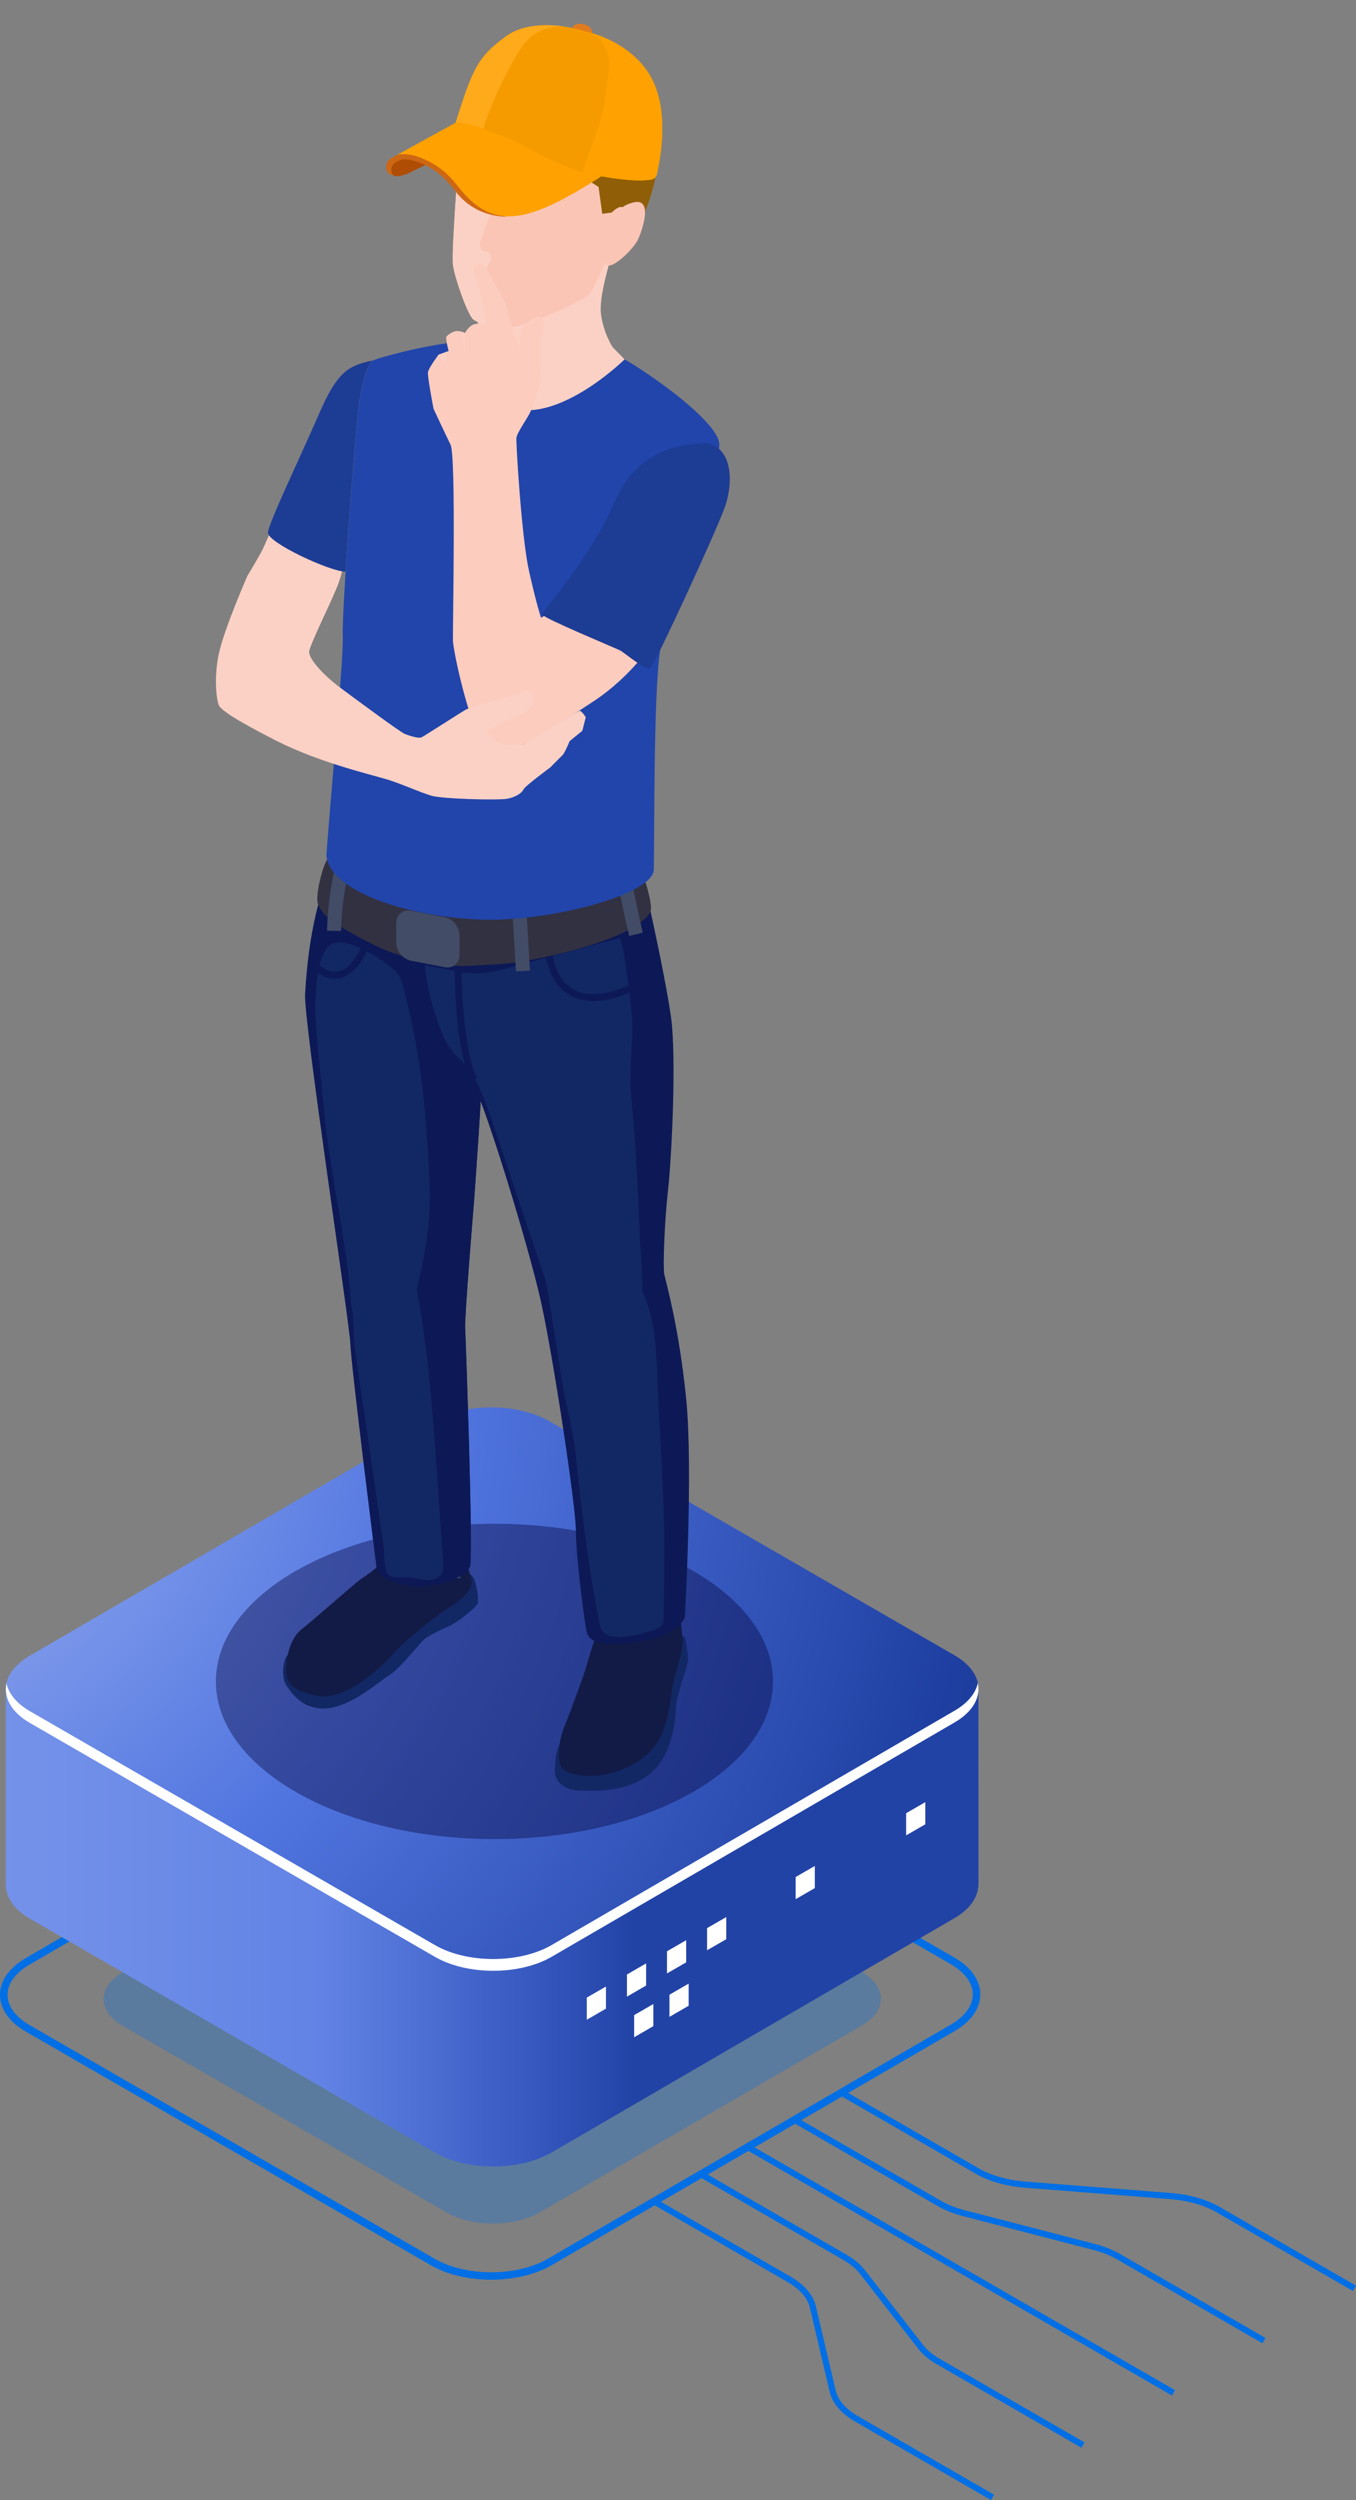 <svg width="287" height="529" viewBox="0 0 287 529" fill="none" xmlns="http://www.w3.org/2000/svg">
<rect x="0" y="0" width="287" height="529" fill="#808080" stroke="none"/>
<path opacity="0.3" d="M182.366 417.252L113.879 377.8C108.429 374.66 99.593 374.66 94.145 377.8L26.018 417.327C20.567 420.467 20.567 425.556 26.018 428.696L94.504 468.148C99.955 471.288 108.791 471.288 114.239 468.148L182.366 428.622C187.817 425.482 187.814 420.39 182.366 417.252Z" fill="#006FE5"/>
<path d="M103.967 482.385C99.35 482.385 94.733 481.373 91.219 479.343L5.514 429.915C1.958 427.865 0 425.091 0 422.105C0 419.12 1.958 416.345 5.514 414.296L90.766 364.776C97.796 360.724 109.233 360.717 116.263 364.776L201.969 414.204C205.525 416.254 207.482 419.028 207.482 422.014C207.482 424.999 205.525 427.774 201.969 429.823L116.719 479.343C113.205 481.368 108.583 482.385 103.967 482.385ZM103.518 363.303C99.189 363.303 94.862 364.254 91.569 366.153L6.317 415.672C3.271 417.427 1.598 419.712 1.598 422.105C1.598 424.499 3.274 426.784 6.314 428.539L92.02 477.966C98.604 481.764 109.324 481.769 115.921 477.966L201.171 428.447C204.216 426.692 205.889 424.407 205.889 422.014C205.889 419.62 204.214 417.335 201.173 415.58L115.468 366.153C112.174 364.254 107.847 363.303 103.518 363.303Z" fill="#006FE5"/>
<path d="M207.099 398.769L207.087 357.677L155.161 364.606L116.28 342.157C109.46 338.219 98.403 338.219 91.583 342.157L85.526 346.005L1.219 357.253V398.826C1.219 398.848 1.219 398.873 1.219 398.895V399.091L1.251 399.086C1.348 401.591 3.018 404.079 6.329 405.99L92.034 455.473C98.853 459.411 109.911 459.411 116.73 455.473L201.985 405.898C205.286 403.993 206.953 401.515 207.057 399.017L207.099 399.012V398.769Z" fill="url(#paint0_linear_3977_23089)"/>
<path d="M201.99 350.237L116.285 300.754C109.465 296.816 98.407 296.816 91.588 300.754L6.334 350.329C-0.486 354.266 -0.486 360.65 6.334 364.588L92.039 414.07C98.859 418.008 109.916 418.008 116.736 414.07L201.99 364.496C208.812 360.558 208.809 354.175 201.99 350.237Z" fill="url(#paint1_radial_3977_23089)"/>
<path d="M201.999 362.003L116.744 411.577C109.925 415.515 98.867 415.515 92.048 411.577L6.342 362.094C3.483 360.441 1.837 358.36 1.376 356.209C0.737 359.188 2.382 362.298 6.342 364.582L92.048 414.065C98.867 418.003 109.925 418.003 116.744 414.065L201.999 364.491C205.959 362.203 207.604 359.093 206.965 356.117C206.504 358.271 204.861 360.352 201.999 362.003Z" fill="white"/>
<path d="M128.252 425.034L124.195 427.376V422.692L128.252 420.348V425.034Z" fill="white"/>
<path d="M136.752 420.141L132.695 422.485V417.799L136.752 415.457V420.141Z" fill="white"/>
<path d="M145.229 415.233L141.172 417.575V412.889L145.229 410.547V415.233Z" fill="white"/>
<path d="M138.278 428.734L134.219 431.079V426.393L138.278 424.051V428.734Z" fill="white"/>
<path d="M145.754 424.418L141.695 426.762V422.076L145.754 419.734V424.418Z" fill="white"/>
<path d="M172.455 399.52L168.398 401.864V397.178L172.455 394.836V399.52Z" fill="white"/>
<path d="M195.846 386.018L191.789 388.36V383.674L195.846 381.332V386.018Z" fill="white"/>
<path d="M153.715 410.332L149.656 412.674V407.99L153.715 405.648V410.332Z" fill="white"/>
<path opacity="0.4" d="M104.65 389.153C137.209 389.153 163.604 374.217 163.604 355.791C163.604 337.366 137.209 322.43 104.65 322.43C72.09 322.43 45.695 337.366 45.695 355.791C45.695 374.217 72.09 389.153 104.65 389.153Z" fill="#06033E"/>
<path d="M248.04 506.892L157.773 454.773L158.426 453.645L248.693 505.763L248.04 506.892Z" fill="#006FE5"/>
<path d="M286.347 484.779L257.506 468.126C254.899 466.62 251.436 465.633 247.757 465.341L216.8 462.909C212.933 462.605 209.273 461.555 206.498 459.954L177.656 443.301L178.309 442.172L207.151 458.825C209.759 460.331 213.223 461.318 216.903 461.61L247.859 464.042C251.728 464.346 255.386 465.396 258.158 466.997L287 483.65L286.347 484.779Z" fill="#006FE5"/>
<path d="M209.736 529.006L180.895 512.355C178.045 510.707 176.17 508.506 175.615 506.153L171.404 488.28C170.933 486.278 169.276 484.366 166.74 482.905L137.898 466.254L138.551 465.125L167.395 481.776C170.242 483.422 172.119 485.623 172.674 487.98L176.886 505.853C177.356 507.854 179.014 509.765 181.549 511.228L210.391 527.879L209.736 529.006Z" fill="#006FE5"/>
<path d="M228.895 517.95L198.154 500.202C196.569 499.286 195.297 498.218 194.372 497.028L181.991 481.111C181.173 480.055 180.026 479.096 178.585 478.265L147.844 460.516L148.496 459.387L179.237 477.136C180.822 478.053 182.095 479.123 183.019 480.31L195.4 496.228C196.219 497.286 197.366 498.242 198.807 499.073L229.548 516.821L228.895 517.95Z" fill="#006FE5"/>
<path d="M267.191 495.841L236.448 478.091C234.991 477.25 233.292 476.575 231.4 476.085L203.825 468.935C201.82 468.414 200.012 467.695 198.454 466.793L167.711 449.043L168.364 447.914L199.106 465.664C200.564 466.505 202.262 467.182 204.153 467.67L231.726 474.82C233.732 475.341 235.54 476.061 237.099 476.963L267.841 494.712L267.191 495.841Z" fill="#006FE5"/>
<path d="M96.24 330.762C96.24 330.762 99.831 332.828 100.396 334.229C100.962 335.626 101.365 338.576 101.09 339.307C100.814 340.039 97.133 343.159 95.019 344.1C92.905 345.045 90.45 346.223 89.542 347.093C88.635 347.967 84.664 353.102 82.165 354.65C79.667 356.199 74.233 361.196 68.946 361.5C63.659 361.804 61.422 357.719 60.619 356.659C59.821 355.6 59.569 352.413 60.614 350.494C61.669 348.579 96.24 330.762 96.24 330.762Z" fill="#122865"/>
<path d="M141.304 344.914C143.874 345.498 145.023 346.586 145.023 346.586C145.023 346.586 145.57 349.683 145.631 351.018C145.693 352.353 143.176 358.552 143.09 361.117C143.005 363.682 142.411 371.178 137.841 375.106C133.271 379.034 127.101 379.006 122.912 378.897C118.722 378.787 117.853 376.536 117.577 375.89C117.302 375.244 117.501 372.161 117.781 371.002C118.057 369.843 121.662 360.689 121.662 360.689L141.304 344.914Z" fill="#122865"/>
<path d="M96.856 328.419C98.138 328.899 99.725 332.98 99.815 335.022C99.91 337.065 95.621 339.896 94.324 340.632C93.022 341.373 85.764 347.035 83.18 350.009C80.596 352.982 73.053 359.993 67.101 358.844C61.149 357.694 60.284 355.481 60.593 352.26C60.897 349.04 61.923 346.285 63.78 344.817C65.638 343.349 74.901 335.26 76.083 334.348C77.266 333.44 80.496 331.782 81.1 329.365C81.703 326.947 91.754 325.289 91.754 325.289L96.856 328.419Z" fill="#121A46"/>
<path d="M143.43 339.677C144.148 342.594 144.338 345.434 144.49 347.406C144.642 349.377 142.585 354.83 142.138 357.946C141.692 361.058 141.393 367.955 136.139 371.912C130.89 375.869 124.829 376.201 121.803 375.493C118.777 374.786 118.374 373.66 118.307 371.798C118.241 369.936 118.478 367.599 119.704 364.692C120.924 361.784 123.808 353.728 124.012 352.949C124.216 352.17 125.779 346.727 126.658 344.988C127.541 343.249 137.099 335.711 137.099 335.711L143.43 339.677Z" fill="#121A46"/>
<path d="M102.7 211.87C102.51 218.06 102.168 222.862 102.168 222.862C102.225 228.738 100.32 254.412 100.32 254.412C100.32 254.412 98.311 278.614 98.458 281.023C98.596 283.436 100.154 328.253 99.537 331.241C99.247 332.633 97.375 333.811 95.019 334.604C92.345 335.502 89.048 335.891 86.759 335.507C82.455 334.794 79.918 333.36 79.686 331.616C79.443 329.878 74.304 288.903 74.157 284.438C74.009 279.973 64.238 216.093 64.571 210.345C64.908 204.598 65.953 191.088 71.169 181.408C76.384 171.722 97.855 179.061 101.028 186.562C102.914 191.012 102.966 202.902 102.7 211.87Z" fill="#0D1956"/>
<path d="M95.914 333.977C95.848 332.272 94.337 292.024 94.979 283.122C95.131 281.051 95.273 278.757 95.43 276.32C95.943 268.326 96.584 258.384 97.696 249.724L98.042 247.059C99.368 236.965 100.413 229.004 99.648 219.043L101.125 218.934C101.904 229.037 100.85 237.074 99.515 247.249L99.173 249.914C98.061 258.526 97.425 268.44 96.912 276.415C96.755 278.861 96.603 281.156 96.456 283.227C95.829 292.048 97.377 333.502 97.392 333.92L95.914 333.977Z" fill="#4F5A7A"/>
<path d="M102.673 211.88C102.483 218.069 102.141 222.871 102.141 222.871C102.198 228.747 100.293 254.422 100.293 254.422C100.293 254.422 98.284 278.624 98.431 281.032C98.569 283.445 100.127 328.263 99.51 331.25C99.22 332.642 97.348 333.82 94.992 334.614C95.173 331.782 95.429 328.909 95.386 328.329C94.755 320.083 94.964 311.846 94.816 303.647C94.731 298.907 94.65 294.166 94.569 289.426C94.541 287.388 94.655 285.283 94.527 283.25C94.408 281.493 94.717 279.251 94.489 277.612C94.527 277.873 94.574 278.149 94.574 278.419C94.983 272.011 95.377 265.604 95.776 259.191C96.142 253.424 97.225 247.211 96.469 241.473C96.047 238.305 96.289 234.956 95.31 231.949C94.052 228.044 92.76 223.646 93.22 219.508C93.372 218.159 93.833 216.563 94.584 215.148C95.852 212.735 97.942 210.801 100.754 211.286C101.315 211.386 101.975 211.599 102.673 211.88Z" fill="#0D1956"/>
<path d="M77.679 281.618C77.218 281.437 76.829 281.223 76.563 280.991C74.634 279.304 74.354 276.459 74.145 273.908C73.105 261.183 69.979 248.785 68.725 236.187C68.24 231.333 67.761 226.478 67.276 221.624C66.986 218.702 66.697 215.776 66.758 212.841C66.825 209.896 67.048 200.889 70.473 199.654C73.874 198.429 80.035 202.528 82.524 204.471C83.184 204.989 83.826 205.544 84.296 206.238C84.885 207.107 85.17 208.147 85.436 209.164C87.488 217.054 88.927 225.105 89.74 233.219C90.157 237.408 90.409 241.617 90.666 245.816C90.832 248.614 91.003 251.416 90.956 254.219C90.846 260.969 89.502 267.614 87.868 274.141C87.369 276.141 87.084 280.625 85.284 281.765C83.816 282.691 79.878 282.487 77.679 281.618Z" fill="#122865"/>
<path d="M75.001 284.049C74.83 280.947 74.654 277.845 74.483 274.743C74.374 272.786 74.269 270.796 74.745 268.9C75.224 267 76.383 265.176 78.174 264.378C80.787 263.219 83.974 264.635 85.713 266.906C87.451 269.176 88.064 272.088 88.567 274.905C90.781 287.379 91.66 300.047 92.534 312.683C92.947 318.658 93.36 324.634 93.773 330.609C93.821 331.327 93.868 332.077 93.574 332.738C93.047 333.911 91.603 334.395 90.32 334.348C89.038 334.296 87.798 333.844 86.525 333.707C85.423 333.588 83.038 334.011 82.178 333.146C81.243 332.206 81.357 328.163 81.162 326.828C80.497 322.259 79.827 317.689 79.162 313.12C77.827 303.98 76.493 294.841 75.162 285.702L75.001 284.049Z" fill="#122865"/>
<path d="M133.919 177.861C135.534 181.936 140.873 206.808 142.028 215.249C143.182 223.685 142.185 244.757 141.396 251.777C140.607 258.798 140.303 268.184 140.598 269.643C140.892 271.096 143.7 280.71 145.225 295.92C146.745 311.13 144.94 342.305 144.94 342.305C144.94 342.305 143.358 346.447 134.437 347.483C125.516 348.518 124.699 346.666 124.286 345.697C123.873 344.728 121.906 329.67 121.897 324.16C121.892 318.65 117.189 287.802 114.562 275.732C111.936 263.662 101.718 230.677 99.766 228.701C97.814 226.725 94.184 226.849 92.541 223.709C90.897 220.569 90.251 205.616 90.494 203.991C90.741 202.371 88.475 190.624 93.961 186.321C99.448 182.017 117.189 175.105 117.189 175.105L133.919 177.861Z" fill="#0D1956"/>
<path d="M144.054 344.299L142.577 344.256C142.581 343.862 143.498 304.498 142.838 296.959C142.358 291.578 140.43 280.776 139.152 273.627C138.62 270.644 138.235 268.487 138.121 267.637C137.978 266.606 138.297 263.167 138.919 256.659C139.902 246.508 141.38 231.156 140.672 223.133C139.513 209.861 135.936 194.974 135.109 191.996L136.544 191.602C137.37 194.599 140.976 209.619 142.149 223.009C142.866 231.161 141.38 246.594 140.396 256.802C139.898 262.018 139.461 266.525 139.584 267.433C139.698 268.259 140.102 270.511 140.615 273.366C141.897 280.543 143.835 291.378 144.315 296.822C144.98 304.45 144.092 342.675 144.054 344.299Z" fill="#0D1956"/>
<path d="M129.67 283.547C120.944 286.958 117.015 275.496 114.968 269.401C111.638 259.473 108.303 249.546 104.974 239.618C103.981 236.663 102.988 233.704 101.739 230.849C100.908 228.944 99.948 227.073 98.609 225.486C97.635 224.337 96.476 223.349 95.549 222.157C94.443 220.727 93.706 219.05 93.07 217.359C91.469 213.126 90.405 208.69 89.906 204.191C93.369 204.79 97.236 205.997 100.741 205.963C104.385 205.925 108.27 204.633 111.766 203.698C118.179 201.983 124.596 200.268 131.009 198.558C132.002 198.292 133.75 214.509 133.807 215.962C133.992 221.05 133.061 226.351 133.527 231.377C133.983 236.298 134.429 241.262 134.695 246.235C134.966 251.251 135.194 256.272 135.384 261.293C135.564 266.029 136.315 271.221 135.745 275.933C135.327 279.434 132.748 282.345 129.67 283.547Z" fill="#122865"/>
<path d="M99.732 228.838C96.825 224.064 96.013 208.127 96.283 203.938L97.756 204.032C97.485 208.251 98.407 223.821 101 228.059L99.732 228.838Z" fill="#0D1956"/>
<path d="M96.227 224.871C95.98 224.866 90.298 224.543 88.736 221.593C87.078 218.467 87.724 203.718 87.733 203.566L89.211 203.633C88.997 208.35 88.926 218.776 90.051 220.895C91.025 222.738 94.892 223.317 96.298 223.393L96.227 224.871Z" fill="#0D1956"/>
<path d="M137.693 192.754C136.439 196.036 127.656 200.212 111.899 203.209C106.978 204.145 104.337 204.007 100.675 204.302C92.623 204.957 83.817 202.311 78.876 199.813C69.191 194.915 68.189 193.262 67.343 191.438C66.498 189.614 68.745 181.458 69.604 181.62C70.464 181.781 135.413 182.969 135.413 182.969C135.413 182.969 138.334 191.068 137.693 192.754Z" fill="#323142"/>
<path d="M72.183 197L69.219 196.933C69.319 192.297 69.936 187.656 71.028 183.148L73.912 183.847C72.867 188.15 72.287 192.577 72.183 197Z" fill="#424C67"/>
<path d="M109.202 205.547L108.352 191.106L111.316 190.926L112.161 205.371L109.202 205.547Z" fill="#424C67"/>
<path d="M133.168 198.039C132.18 193.945 131.311 189.783 130.594 185.679L133.515 185.176C134.218 189.218 135.073 193.308 136.047 197.341L133.168 198.039Z" fill="#424C67"/>
<path d="M86.977 203.276L94.136 204.663C95.855 204.996 97.261 203.808 97.261 202.018V197.956C97.261 196.17 95.855 194.432 94.136 194.099L86.977 192.712C85.258 192.38 83.852 193.567 83.852 195.358V199.419C83.847 201.21 85.258 202.944 86.977 203.276Z" fill="#424C67"/>
<path d="M152.251 94.144C152.171 96.709 149.696 105.003 146.955 113.662C144.086 122.782 140.941 132.302 140.029 135.936C138.257 143.028 138.557 176.131 138.376 183.883C138.433 184.815 137.778 185.769 136.585 186.71C131.626 190.614 117.3 194.196 105.705 194.585C91.312 195.065 70.046 189.873 69.086 181.038C69.319 177.39 69.946 170.127 70.601 162.384C70.929 158.494 71.271 154.48 71.57 150.737C72.197 142.952 72.653 136.339 72.553 134.458C72.297 129.884 75.261 89.608 76.164 84.378C77.066 79.148 78.23 76.744 78.919 76.279C79.598 75.804 104.517 68.536 108.916 74.284C114.64 74.246 125.456 73.139 129.389 74.597C133.327 76.051 152.403 88.886 152.251 94.144Z" fill="#2145AB"/>
<path d="M131.148 48.199C129.624 53.453 126.721 62.26 127.182 66.312C127.643 70.359 129.652 73.446 129.652 73.446L132.193 76.045C132.193 76.045 121.054 87.051 111.165 86.818C101.27 86.585 98.985 78.766 98.985 78.766L101.204 68.482L98.914 61.861L111.345 40.723L131.148 48.199Z" fill="#FCD1C5"/>
<path d="M121.978 65.843C120.258 68.004 117.574 69.116 115.38 70.797C114.169 71.723 113.1 72.84 111.808 73.647C110.516 74.46 108.905 74.944 107.457 74.46C105.813 73.904 104.801 72.246 104.231 70.602C103.728 69.149 103.467 67.534 103.989 66.085C104.331 65.144 104.977 64.347 105.675 63.629C109.11 60.128 114.159 58.285 119.042 58.751C119.669 58.812 120.315 58.917 120.838 59.269C121.436 59.677 121.807 60.371 122.439 60.722C123.607 61.368 124.305 61.273 123.702 62.722C123.246 63.824 122.724 64.907 121.978 65.843Z" fill="#FCD1C5"/>
<path d="M130.75 49.504C129.956 52.178 125.89 60.401 124.988 61.973C124.076 63.555 111.616 68.923 108.395 69.213C107.251 69.312 106.035 69.265 104.876 69.103C102.771 68.818 100.89 68.201 100.14 67.574C98.981 66.614 96.235 58.862 95.865 56.112C95.618 54.307 96.188 45.799 96.606 39.629C96.834 36.408 97.014 33.824 97.014 33.154C97.028 31.188 97.242 19.103 106.139 19.944C115.041 20.78 120.646 22.158 120.646 22.158C127.843 23.512 131.529 21.792 132.802 27.692C134.084 33.591 131.543 46.83 130.75 49.504Z" fill="#FBC5B6"/>
<path d="M104.907 69.103C102.803 68.818 100.921 68.201 100.171 67.574C99.012 66.614 96.266 58.862 95.896 56.112C95.649 54.307 96.219 45.799 96.637 39.629C97.577 39.885 98.537 40.299 99.392 40.546C100.774 40.945 102.161 41.348 103.544 41.747C103.786 41.819 104.047 41.899 104.213 42.089C104.503 42.422 104.408 42.94 104.285 43.372C103.629 45.671 102.85 47.946 101.962 50.174C101.582 51.115 101.282 52.402 102.128 52.958C102.622 53.276 103.373 53.205 103.71 53.684C103.857 53.889 103.886 54.15 103.871 54.397C103.829 55.138 103.434 55.808 103.164 56.492C102.888 57.185 102.736 58.012 103.135 58.639C103.363 58.995 103.738 59.242 103.905 59.627C104.109 60.092 103.947 60.629 103.824 61.133C103.292 63.246 103.444 65.531 104.251 67.555C104.451 68.068 104.693 68.586 104.907 69.103Z" fill="#FCD1C5"/>
<path d="M108.464 23.828C110.502 24.389 114.364 26.664 118.306 26.778C122.249 26.892 122.406 26.683 123.209 27.79C124.011 28.897 122.491 36.202 123.57 37.271C124.653 38.34 126.686 39.556 126.686 39.556L127.465 45.242L129.484 44.966C129.484 44.966 131.137 43.233 131.93 43.969C132.723 44.705 132.258 48.135 132.258 48.135L129.113 55.112C129.113 55.112 133.683 51.023 136.053 45.84C138.428 40.658 139.468 34.625 139.62 30.963C139.772 27.296 138.461 19.069 127.674 14.005C122.387 8.842 105.866 13.064 101.396 18.632C96.926 24.194 96.066 30.198 95.929 33.305C95.791 36.407 96.679 38.796 96.679 38.796L98.546 28.555C98.546 28.555 101.059 22.323 103.282 22.859C105.51 23.391 108.464 23.828 108.464 23.828Z" fill="#8F5E07"/>
<path d="M130.166 47.826C130.518 46.405 129.891 43.878 134.047 42.838C138.204 41.803 136.099 48.258 135.102 50.543C134.104 52.828 128.675 57.906 128.157 55.625C127.634 53.341 130.166 47.826 130.166 47.826Z" fill="#FBC5B6"/>
<path d="M125.553 211.824C124.945 211.824 124.337 211.781 123.743 211.686C120.727 211.221 116.855 209.24 115.516 202.457L116.964 202.172C117.9 206.903 120.228 209.606 123.876 210.214C130.151 211.245 138.045 205.872 138.549 205.003L139.846 205.715C139.034 207.202 131.951 211.824 125.553 211.824Z" fill="#0D1956"/>
<path d="M70.857 207.093C69.114 207.093 67.313 206.2 65.484 204.423L66.525 203.359C68.382 205.169 70.159 205.877 71.698 205.516C74.975 204.732 76.785 199.583 76.799 199.535L78.205 200.015C78.115 200.262 76.115 205.981 72.044 206.95C71.655 207.045 71.256 207.093 70.857 207.093Z" fill="#0D1956"/>
<path d="M126.114 266.711C128.679 266.688 131.335 267.429 133.211 269.172C134.213 270.103 134.959 271.272 135.581 272.488C138.731 278.634 138.887 285.812 139.158 292.714C139.562 303.064 140.37 313.401 140.555 323.761C140.664 329.931 140.555 336.106 140.446 342.277C140.436 342.894 140.403 343.564 140.004 344.029C139.747 344.329 139.381 344.495 139.016 344.647C136.788 345.573 127.164 348.447 127.126 343.763C127.131 344.072 127.131 344.386 127.136 344.694C124.68 332.586 123.179 320.635 121.939 308.327C121.378 302.736 119.83 297.763 118.961 292.253C117.863 285.313 116.761 278.373 115.664 271.433C115.764 271.922 115.864 272.407 115.963 272.896C115.598 271.785 115.317 270.355 116.229 269.619C116.562 269.353 116.985 269.243 117.388 269.106C118.728 268.654 119.711 267.643 121.022 267.201C122.547 266.692 124.514 266.726 126.114 266.711Z" fill="#122865"/>
<path d="M139.595 133.764C139.595 133.764 139.566 133.821 139.5 133.93C138.806 135.141 134.241 142.756 125.42 148.532C115.82 154.83 107.702 160.179 103.94 159.077C102.434 158.631 100.843 155.168 99.484 151.007C97.451 144.822 95.922 137.117 95.874 135.63C95.779 133.156 96.568 96.541 95.357 94.086C94.145 91.639 91.756 86.481 91.756 86.481C91.756 86.481 90.459 79.745 90.578 78.8C90.687 77.969 92.288 75.764 92.72 75.199C92.777 75.114 92.815 75.061 92.815 75.061L94.506 74.434L94.948 74.273C94.948 74.273 94.278 71.679 94.473 71.28C94.668 70.881 95.874 70.093 96.672 70.05C96.991 70.026 97.333 70.093 97.627 70.178C98.074 70.311 98.416 70.492 98.416 70.492C98.416 70.492 98.439 70.449 98.473 70.383C98.648 70.055 99.237 69.076 100.164 68.692C100.776 68.445 101.556 68.445 102.135 68.497C102.615 68.549 102.957 68.63 102.957 68.63C102.957 68.63 101.931 62.972 101.541 61.528C101.537 61.49 101.522 61.457 101.503 61.41C101.503 61.41 101.499 61.372 101.489 61.357C101.076 59.866 99.945 57.001 100.244 56.593C100.563 56.18 101.665 55.158 102.51 56.289C103.346 57.419 106.933 64.032 106.933 64.032C106.933 64.032 108.766 70.516 109.023 71.28C109.023 71.28 109.023 71.295 109.032 71.304C109.037 71.328 109.047 71.342 109.047 71.342C109.156 71.584 110.03 73.893 110.03 73.893C110.03 73.893 109.783 71.185 110.467 69.784C110.852 68.981 111.726 68.074 112.609 67.532C113.279 67.119 113.944 66.92 114.4 67.124C115.464 67.604 114.96 69.841 114.96 69.841L114.333 71.684C114.333 71.684 114.59 79.432 114.414 80.89C114.238 82.348 112.733 85.915 112.272 87.103C111.811 88.281 109.393 91.544 109.298 92.68C109.203 93.81 110.377 113.77 111.973 120.843C113.559 127.916 114.504 130.709 114.504 130.709L119.478 127.911L136.621 132.894L139.31 133.673L139.595 133.764Z" fill="#FCCCBE"/>
<path d="M94.513 74.438C94.674 75.207 94.755 76.019 94.28 76.623C93.634 76.309 93.13 75.801 92.727 75.202C92.784 75.117 92.822 75.064 92.822 75.064L94.513 74.438Z" fill="#FCD1C5"/>
<path d="M98.429 70.614C98.33 72.091 98.582 73.592 98.363 75.064C98.144 73.587 97.916 72.1 97.703 70.623C97.679 70.476 97.65 70.324 97.617 70.172C98.064 70.305 98.406 70.485 98.406 70.485C98.406 70.485 98.429 70.443 98.463 70.376C98.444 70.457 98.439 70.538 98.429 70.614Z" fill="#FCD1C5"/>
<path d="M123.975 151.774L123.248 154.638L120.56 156.823C120.56 156.823 120.46 157.07 120.313 157.422C119.985 158.172 119.424 159.402 119.092 159.74C118.598 160.229 116.465 162.39 116.465 162.39C116.465 162.39 111.074 166.352 110.798 167.045C110.513 167.739 109.117 168.77 107.055 169.055C104.989 169.33 93.603 169.069 91.256 168.361C88.919 167.653 85.974 166.285 82.744 165.188C79.509 164.086 68.104 161.654 58.309 156.652C48.514 151.65 47.151 150.249 46.496 149.541C46.249 149.28 45.992 148.325 45.85 146.957C45.588 144.677 45.617 141.233 46.434 137.823C47.745 132.369 52.376 121.829 52.376 121.829C52.376 121.829 54.804 117.829 55.507 116.395C56.846 113.678 57.844 110.376 59.825 109.36C63.249 107.598 67.335 110.291 67.335 110.291L72.075 113.568C72.826 118.319 72.883 119.801 71.738 123.13C71.728 123.14 71.728 123.14 71.728 123.14C70.569 126.484 65.487 136.431 65.415 137.932C65.344 139.438 68.422 142.863 71.961 145.499C75.5 148.14 84.748 154.961 85.637 155.303C85.912 155.412 86.306 155.55 86.734 155.683H86.743C87.674 155.968 88.767 156.215 89.19 156.035C89.807 155.764 98.519 150.097 98.833 150.04C99.156 149.983 107.848 147.266 107.848 147.266L109.625 146.933C109.625 146.933 111.045 145.052 112.537 146.724C114.023 148.382 112.166 149.812 111.539 150.358C110.912 150.914 109.478 151.669 109.288 151.655C109.041 151.655 103.412 154.139 103.317 154.809C103.222 155.469 104.642 156.628 104.642 156.628L106.784 157.597L110.57 157.559L116 154.5C116 154.5 121.5 151 122.5 150.5C122.904 150.011 123.975 151.774 123.975 151.774Z" fill="#FCD1C5"/>
<path d="M86.733 155.678C86.704 155.678 86.676 155.673 86.647 155.663C84.158 155.183 81.631 153.426 79.46 152.153C77.066 150.756 74.753 149.189 72.563 147.479C71.209 146.424 69.898 145.318 68.535 144.268C64.507 141.142 60.056 138.563 55.344 136.615C57.367 136.653 59.391 136.682 61.41 136.715C61.804 136.72 62.212 136.72 62.583 136.606C63.02 136.473 63.39 136.183 63.742 135.884C66.53 133.48 68.559 130.188 69.447 126.611C69.969 124.507 70.117 122.279 71 120.289C71.356 121.215 71.584 122.161 71.736 123.13C71.727 123.139 71.727 123.139 71.727 123.139C70.568 126.483 65.485 136.43 65.414 137.931C65.343 139.437 68.421 142.862 71.96 145.498C75.499 148.139 84.747 154.96 85.635 155.302C85.911 155.407 86.305 155.545 86.733 155.678Z" fill="#FCD1C5"/>
<path d="M73.135 120.963C73.999 107.263 75.538 87.897 76.142 84.377C77.044 79.147 78.213 76.744 78.892 76.273C73.562 77.376 71.33 78.805 67.492 87.645C63.658 96.485 56.965 110.394 56.714 112.669C56.49 114.768 69.962 121.001 73.135 120.963Z" fill="#1D3C94"/>
<path d="M149.17 93.699C144.752 94.179 135.18 94.369 129.979 106.42C124.778 118.471 114.698 129.316 114.798 130.042C114.897 130.769 130.326 137.149 131.266 137.643C132.207 138.137 136.724 142.003 137.632 141.381C138.544 140.759 151.222 113.232 153.312 107.589C155.406 101.941 154.998 94.397 149.17 93.699Z" fill="#1D3C94"/>
<path d="M125.292 6.986C125.482 6.248 124.705 5.411 123.558 5.116C122.41 4.821 121.326 5.179 121.136 5.916C120.946 6.653 121.723 7.491 122.87 7.786C124.018 8.081 125.102 7.723 125.292 6.986Z" fill="#E07B20"/>
<path d="M90.251 34.819L86.254 36.751C86.254 36.751 83.989 37.683 83.315 37.123C82.64 36.562 81.71 36.06 82.48 34.802C83.25 33.544 84.3 32.932 86.117 33.209C87.935 33.486 90.251 34.819 90.251 34.819Z" fill="#AF4D04"/>
<path d="M107.377 45.835C107.377 45.835 100.764 46.304 96.362 40.411C91.96 34.519 87.252 33.874 86.052 33.722C84.851 33.569 82.969 34.503 82.834 35.572C82.761 36.145 82.925 36.984 83.314 37.124C81.771 36.814 81.665 35.875 81.79 34.896C81.937 33.74 83.314 33.186 84.071 32.769C84.829 32.352 87.374 31.856 90.167 33.341C92.362 34.508 95.203 36.739 97.464 39.919C99.726 43.099 106.076 45.76 107.377 45.835Z" fill="#CE6713"/>
<path d="M96.441 25.958L84.073 32.767C84.073 32.767 86.18 32.19 89.121 33.409C93.135 35.072 95.032 37.033 97.037 39.568C98.947 41.984 101.909 45.137 106.134 45.675C110.358 46.212 115.891 44.815 128.32 36.635C117.605 31.882 102.764 25.994 102.764 25.994L96.441 25.958Z" fill="#FFA100"/>
<path d="M123.063 6.389C123.063 6.389 113.062 3.308 107.08 7.699C101.098 12.089 100.07 14.489 96.441 25.957C100.319 26.022 103.209 27.813 107.243 29.14C109.776 29.973 118.128 35.225 123.83 36.583C129.532 37.942 134.369 38.286 136.237 38.162C138.106 38.038 138.829 38.04 139.116 36.495C139.403 34.95 141.777 24.885 138.297 17.365C135.674 11.699 129.91 7.983 123.063 6.389Z" fill="#F59B00"/>
<path d="M110.133 10.391C113.467 5.217 118.5 5.508 119.759 5.672C116.31 5.136 110.884 4.906 107.08 7.698C101.098 12.088 100.07 14.488 96.441 25.957C98.584 25.992 100.426 26.556 102.325 27.276C103.175 23.923 106.685 15.739 110.133 10.391Z" fill="#FFAA1A"/>
<path d="M123.302 36.448C123.48 36.497 123.657 36.542 123.831 36.584C129.533 37.942 134.37 38.286 136.238 38.163C138.107 38.039 138.83 38.041 139.117 36.495C139.403 34.95 141.778 24.886 138.297 17.366C135.933 12.259 131.017 8.737 125.057 6.924C125.105 6.948 129.504 9.228 128.87 14.743C128.232 20.288 127.639 24.415 126.54 27.19C125.85 28.934 124.333 33.383 123.302 36.448Z" fill="#FFA100"/>
<defs>
<linearGradient id="paint0_linear_3977_23089" x1="-11.165" y1="398.815" x2="134.018" y2="398.815" gradientUnits="userSpaceOnUse">
<stop stop-color="#7593EA"/>
<stop offset="0.13" stop-color="#7391E9"/>
<stop offset="0.547" stop-color="#6283E5"/>
<stop offset="0.848" stop-color="#3759C0"/>
<stop offset="1" stop-color="#2243A6"/>
</linearGradient>
<radialGradient id="paint1_radial_3977_23089" cx="0" cy="0" r="1" gradientUnits="userSpaceOnUse" gradientTransform="translate(-36.901 289.945) scale(324.223 324.223)">
<stop stop-color="#7DBCFF"/>
<stop offset="0.14" stop-color="#8DA6EF"/>
<stop offset="0.403" stop-color="#5276E0"/>
<stop offset="0.76" stop-color="#1E3FA1"/>
<stop offset="1" stop-color="#172F78"/>
</radialGradient>
</defs>
</svg>
